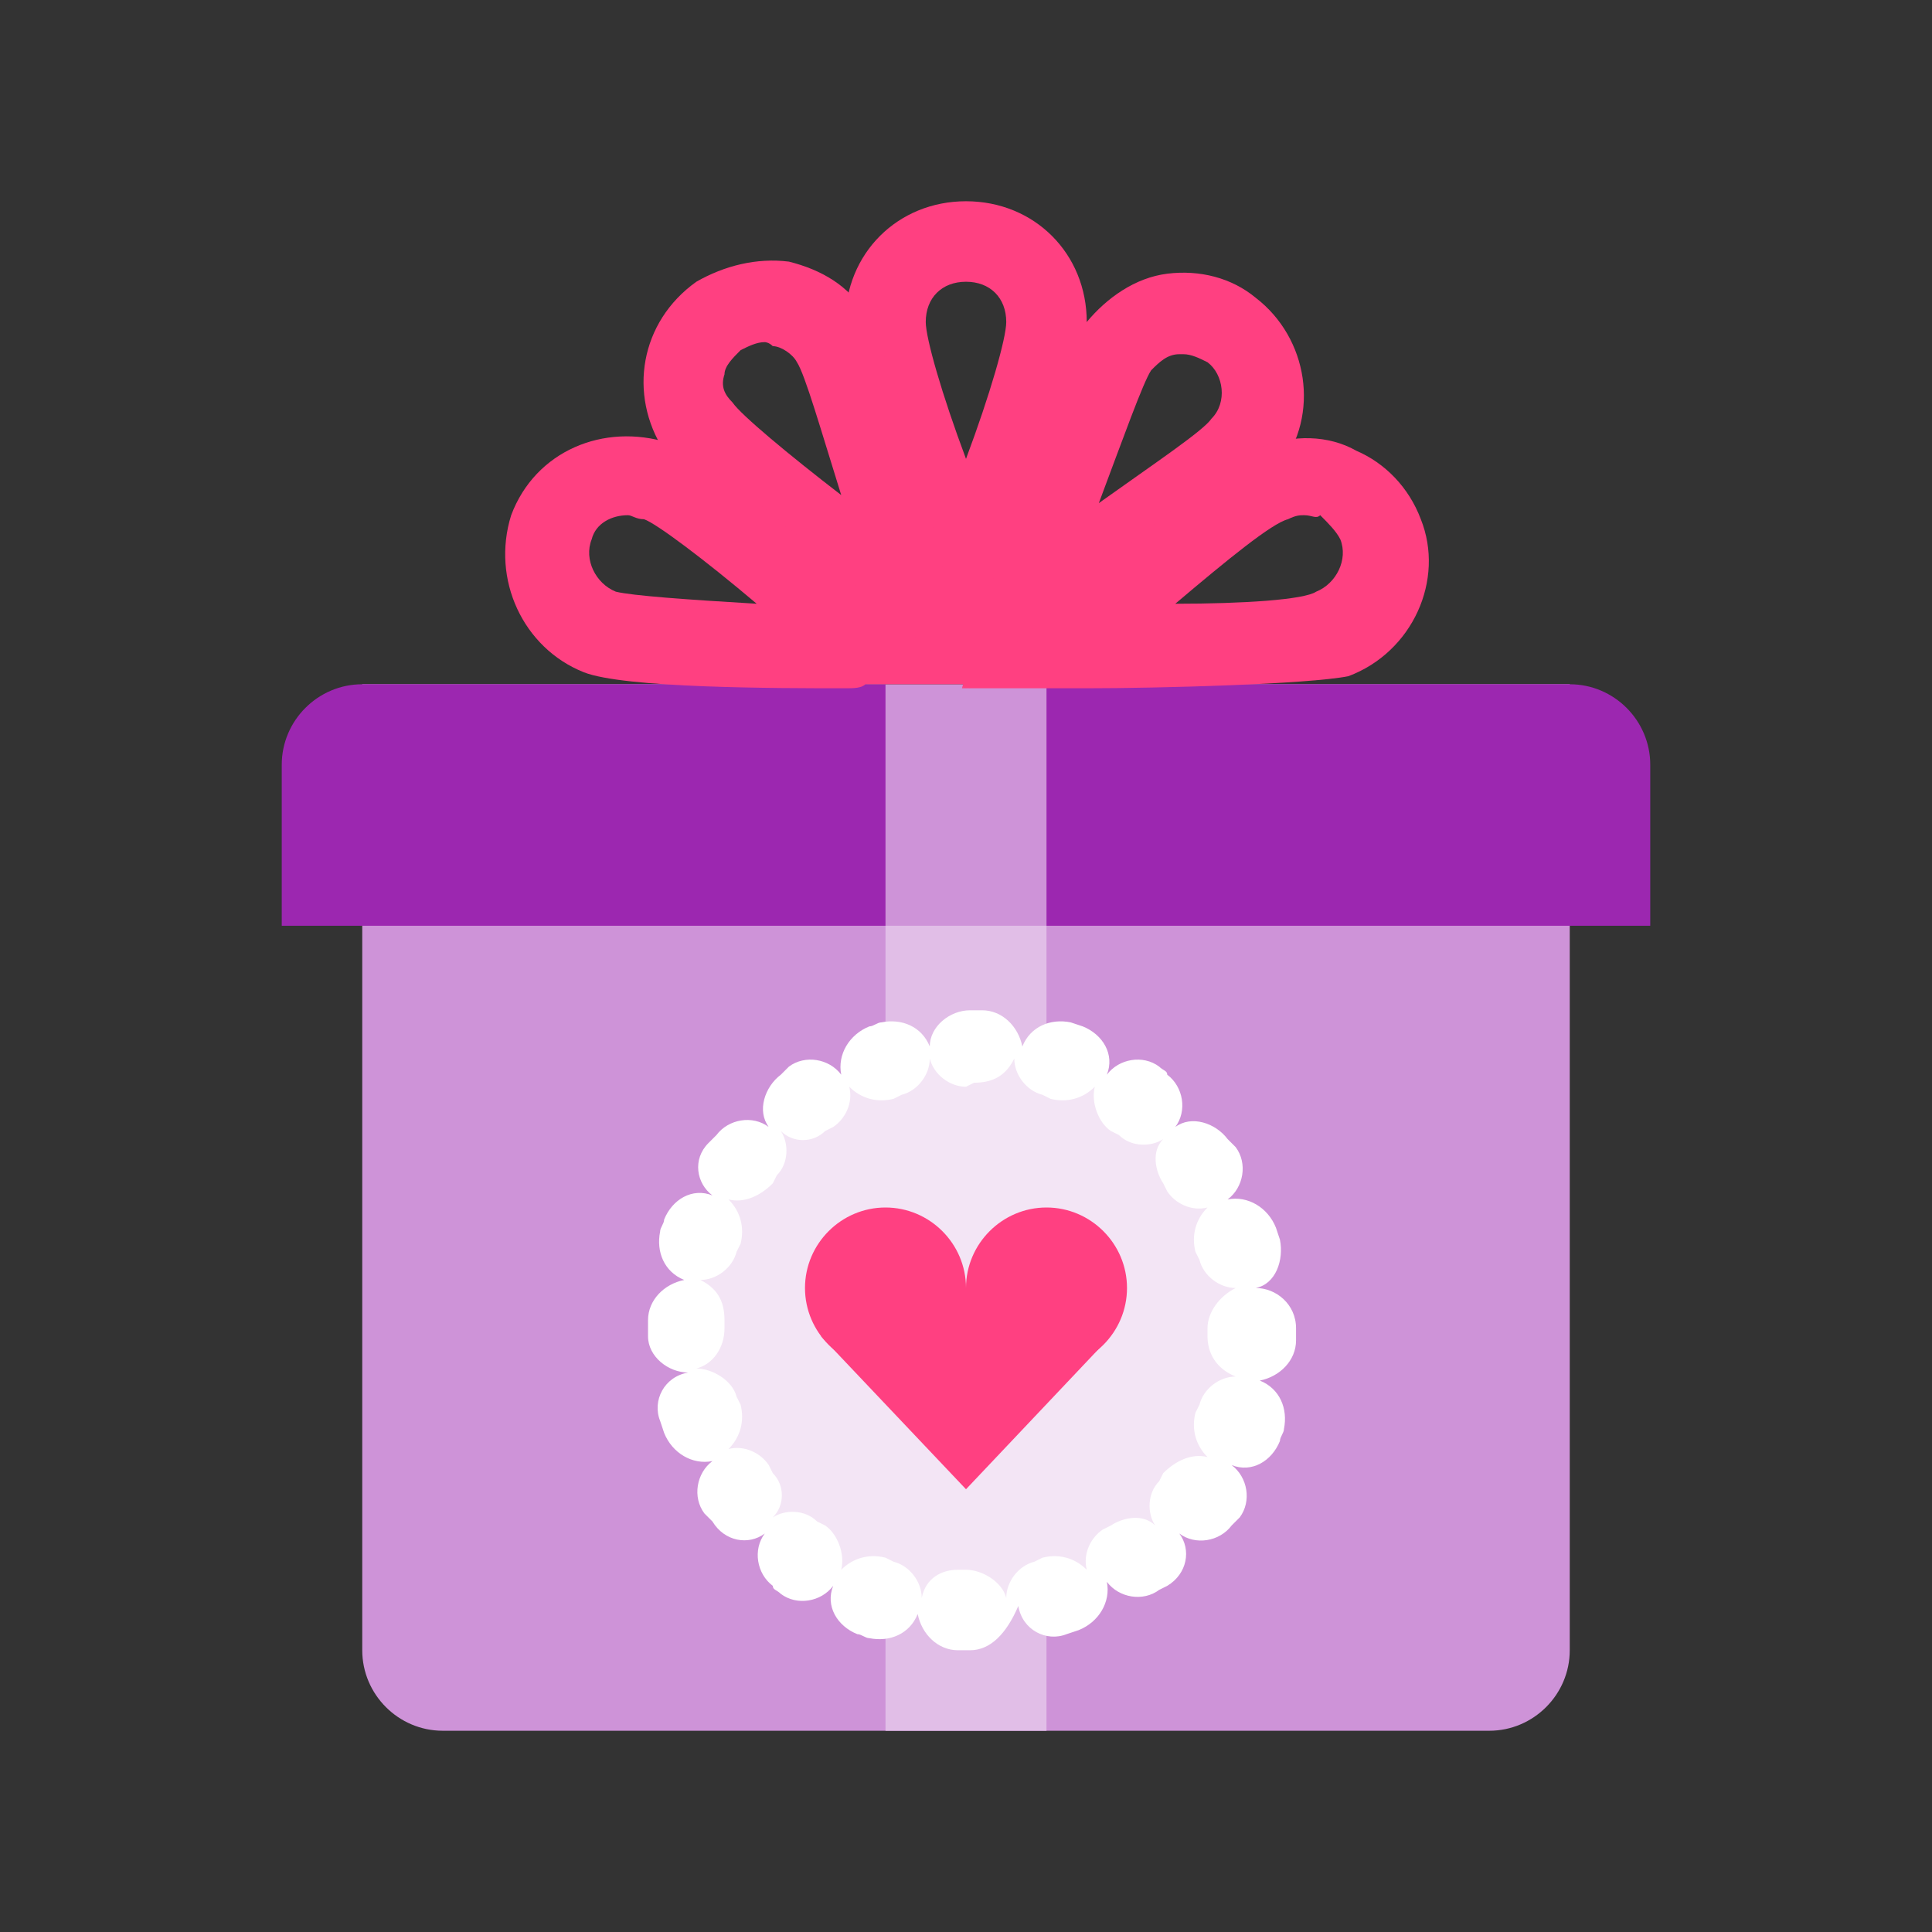 <svg xmlns="http://www.w3.org/2000/svg" xmlns:xlink="http://www.w3.org/1999/xlink" version="1.1" id="Layer_1" x="0px" y="0px" viewBox="0 0 48 48" style="fill: rgb(0, 0, 0);" xml:space="preserve" width="100" height="100">
<rect x="0" y="0" width="48" height="48" fill="#333333" stroke="none"/>
<g id="surface1">
	<path style="fill:#CE93D8;" d="M39,41c0,1.1-0.9,2-2,2H11c-1.1,0-2-0.9-2-2V17h30V41z"/>
	<path style="fill:#9C27B0;" d="M9,17c-1.1,0-2,0.9-2,2v4h15v-6H9z"/>
	<path style="fill:#9C27B0;" d="M39,17H26v6h15v-4C41,17.9,40.1,17,39,17z"/>
	<path style="fill:#E1BEE7;" d="M22,23h4v20h-4V23z"/>
	<path style="fill:#F3E5F5;" d="M31,33c0,3.9-3.1,7-7,7s-7-3.1-7-7s3.1-7,7-7S31,29.1,31,33z"/>
	<path style="fill:#FFFFFF;" d="M24.1,41l-0.3,0c-0.5,0-0.9-0.4-1-0.9c-0.2,0.5-0.7,0.7-1.2,0.6c-0.1,0-0.2-0.1-0.3-0.1   c-0.5-0.2-0.8-0.7-0.6-1.2c-0.3,0.4-0.9,0.5-1.3,0.2c-0.1-0.1-0.2-0.1-0.2-0.2c-0.4-0.3-0.5-0.9-0.2-1.3c-0.4,0.3-1,0.2-1.3-0.3   l-0.2-0.2c-0.3-0.4-0.2-1,0.2-1.3c-0.5,0.1-1-0.2-1.2-0.7l-0.1-0.3c-0.2-0.5,0.1-1.1,0.7-1.2c0,0,0,0,0,0c0,0,0,0,0,0   c-0.5,0-1-0.4-1-0.9c0,0,0-0.1,0-0.1c0-0.1,0-0.2,0-0.3c0-0.5,0.4-0.9,0.9-1c-0.5-0.2-0.7-0.7-0.6-1.2c0-0.1,0.1-0.2,0.1-0.3   c0.2-0.5,0.7-0.8,1.2-0.6c-0.4-0.3-0.5-0.9-0.1-1.3l0.2-0.2c0.3-0.4,0.9-0.5,1.3-0.2c-0.3-0.4-0.1-1,0.3-1.3l0.2-0.2   c0.4-0.3,1-0.2,1.3,0.2c-0.1-0.5,0.2-1,0.7-1.2c0.1,0,0.2-0.1,0.3-0.1c0.5-0.1,1,0.1,1.2,0.6c0-0.5,0.5-0.9,1-0.9h0   c0.1,0,0.2,0,0.3,0c0.5,0,0.9,0.4,1,0.9c0.2-0.5,0.7-0.7,1.2-0.6l0.3,0.1c0.5,0.2,0.8,0.7,0.6,1.2c0.3-0.4,0.9-0.5,1.3-0.2   c0.1,0.1,0.2,0.1,0.2,0.2c0.4,0.3,0.5,0.9,0.2,1.3c0.4-0.3,1-0.1,1.3,0.3l0.2,0.2c0.3,0.4,0.2,1-0.2,1.3c0.5-0.1,1,0.2,1.2,0.7   l0.1,0.3c0.1,0.5-0.1,1.1-0.6,1.2c0.5,0,1,0.4,1,1l0,0.3c0,0.5-0.4,0.9-0.9,1c0.5,0.2,0.7,0.7,0.6,1.2c0,0.1-0.1,0.2-0.1,0.3   c-0.2,0.5-0.7,0.8-1.2,0.6c0.4,0.3,0.5,0.9,0.2,1.3l-0.2,0.2c-0.3,0.4-0.9,0.5-1.3,0.2c0.3,0.4,0.2,1-0.3,1.3l-0.2,0.1   c-0.4,0.3-1,0.2-1.3-0.2c0.1,0.5-0.2,1-0.7,1.2l-0.3,0.1c-0.5,0.2-1.1-0.1-1.2-0.7C25,40.6,24.6,41,24.1,41z M23.8,39   C23.8,39,23.8,39,23.8,39l0.2,0c0.4,0,0.9,0.3,1,0.7c0-0.4,0.3-0.8,0.7-0.9l0.2-0.1c0.4-0.1,0.8,0,1.1,0.3c-0.1-0.4,0.1-0.8,0.4-1   l0.2-0.1c0.3-0.2,0.8-0.3,1.1,0c-0.2-0.3-0.2-0.8,0.1-1.1l0.1-0.2c0.3-0.3,0.7-0.5,1.1-0.4c-0.3-0.3-0.4-0.7-0.3-1.1l0.1-0.2   c0.1-0.4,0.5-0.7,0.9-0.7C30.2,34,30,33.6,30,33.2l0-0.2c0-0.4,0.3-0.8,0.7-1c-0.4,0-0.8-0.3-0.9-0.7l-0.1-0.2   c-0.1-0.4,0-0.8,0.3-1.1c-0.4,0.1-0.8-0.1-1-0.4l-0.1-0.2c-0.2-0.3-0.3-0.8,0-1.1c-0.3,0.2-0.8,0.2-1.1-0.1l-0.2-0.1   c-0.3-0.2-0.5-0.7-0.4-1.1c-0.3,0.3-0.7,0.4-1.1,0.3l-0.2-0.1c-0.4-0.1-0.7-0.5-0.7-0.9c-0.2,0.4-0.5,0.6-1,0.6L24,27   c-0.4,0-0.8-0.3-0.9-0.7c0,0.4-0.3,0.8-0.7,0.9l-0.2,0.1c-0.4,0.1-0.8,0-1.1-0.3c0.1,0.4-0.1,0.8-0.4,1l-0.2,0.1   c-0.3,0.3-0.8,0.3-1.1,0c0.2,0.3,0.2,0.8-0.1,1.1l-0.1,0.2c-0.3,0.3-0.7,0.5-1.1,0.4c0.3,0.3,0.4,0.7,0.3,1.1l-0.1,0.2   c-0.1,0.4-0.5,0.7-0.9,0.7c0.4,0.2,0.6,0.5,0.6,1l0,0.2c0,0.5-0.3,0.9-0.7,1c0.4,0,0.9,0.3,1,0.7l0.1,0.2c0.1,0.4,0,0.8-0.3,1.1   c0.4-0.1,0.8,0.1,1,0.4l0.1,0.2c0.3,0.3,0.3,0.8,0,1.1c0.3-0.2,0.8-0.2,1.1,0.1l0.2,0.1c0.3,0.2,0.5,0.7,0.4,1.1   c0.3-0.3,0.7-0.4,1.1-0.3l0.2,0.1c0.4,0.1,0.7,0.5,0.7,0.9C23,39.2,23.4,39,23.8,39z"/>
	<path style="fill:#FF4081;" d="M24,17.1l-0.9-2.4C22.6,13.4,21,9.2,21,8c0-1.7,1.3-3,3-3s3,1.3,3,3c0,1.2-1.6,5.4-2.1,6.7L24,17.1z    M24,7c-0.6,0-1,0.4-1,1c0,0.4,0.4,1.8,1,3.4c0.6-1.6,1-3,1-3.4C25,7.4,24.6,7,24,7z"/>
	<path style="fill:#FF4081;" d="M23.9,17.1l0.7-2.5C25,13.3,26.3,9,27,8c0.5-0.6,1.2-1.1,2-1.2c0.8-0.1,1.6,0.1,2.2,0.6   c1.3,1,1.6,2.9,0.6,4.2c-0.7,1-4.5,3.4-5.7,4.1L23.9,17.1z M29.4,8.8c0,0-0.1,0-0.1,0c-0.3,0-0.5,0.2-0.7,0.4   c-0.2,0.3-0.7,1.7-1.3,3.3c1.4-1,2.6-1.8,2.8-2.1C30.5,10,30.4,9.3,30,9C29.8,8.9,29.6,8.8,29.4,8.8z"/>
	<path style="fill:#FF4081;" d="M24.1,17.1l-2.1-1.5c-1.1-0.8-4.8-3.4-5.5-4.4c-0.9-1.4-0.6-3.2,0.8-4.2c0.7-0.4,1.5-0.6,2.3-0.5   c0.8,0.2,1.5,0.6,1.9,1.3l0,0c0.7,1,1.7,5.4,2,6.7L24.1,17.1z M19,8.5c-0.2,0-0.4,0.1-0.6,0.2C18.2,8.9,18,9.1,18,9.3   c-0.1,0.3,0,0.5,0.2,0.7c0.2,0.3,1.4,1.3,2.7,2.3C20.4,10.7,20,9.3,19.8,9l0.8-0.6L19.8,9c-0.1-0.2-0.4-0.4-0.6-0.4   C19.1,8.5,19,8.5,19,8.5z"/>
	<path style="fill:#FF4081;" d="M21,17.1c-1.7,0-5.5,0-6.5-0.4c-1.5-0.6-2.3-2.3-1.8-3.9c0.6-1.6,2.3-2.3,3.9-1.8l0,0   c1.1,0.4,4.5,3.4,5.5,4.3l2,1.7l-2.6,0C21.4,17.1,21.2,17.1,21,17.1z M15.6,12.8c-0.4,0-0.8,0.2-0.9,0.6c-0.2,0.5,0.1,1.1,0.6,1.3   c0.4,0.1,1.8,0.2,3.5,0.3c-1.3-1.1-2.5-2-2.8-2.1C15.8,12.9,15.7,12.8,15.6,12.8z"/>
	<path style="fill:#FF4081;" d="M27,17.1c-0.2,0-0.4,0-0.5,0l-2.6,0l2-1.7c1-0.9,4.4-3.9,5.5-4.3c0.7-0.3,1.6-0.3,2.3,0.1   c0.7,0.3,1.3,0.9,1.6,1.7c0.6,1.5-0.2,3.3-1.8,3.9l0,0C32.5,17,28.8,17.1,27,17.1z M32.4,12.8c-0.1,0-0.2,0-0.4,0.1   c-0.4,0.1-1.5,1-2.8,2.1c1.7,0,3.2-0.1,3.5-0.3c0.5-0.2,0.8-0.8,0.6-1.3c-0.1-0.2-0.3-0.4-0.5-0.6C32.7,12.9,32.6,12.8,32.4,12.8z"/>
	<path style="fill:#FF4081;" d="M24,32c0,1.1-0.9,2-2,2s-2-0.9-2-2s0.9-2,2-2S24,30.9,24,32z"/>
	<path style="fill:#FF4081;" d="M28,32c0,1.1-0.9,2-2,2s-2-0.9-2-2s0.9-2,2-2S28,30.9,28,32z"/>
	<path style="fill:#FF4081;" d="M24,37l3.5-3.7L24,32l-3.6,1.2L24,37z"/>
</g>
</svg>